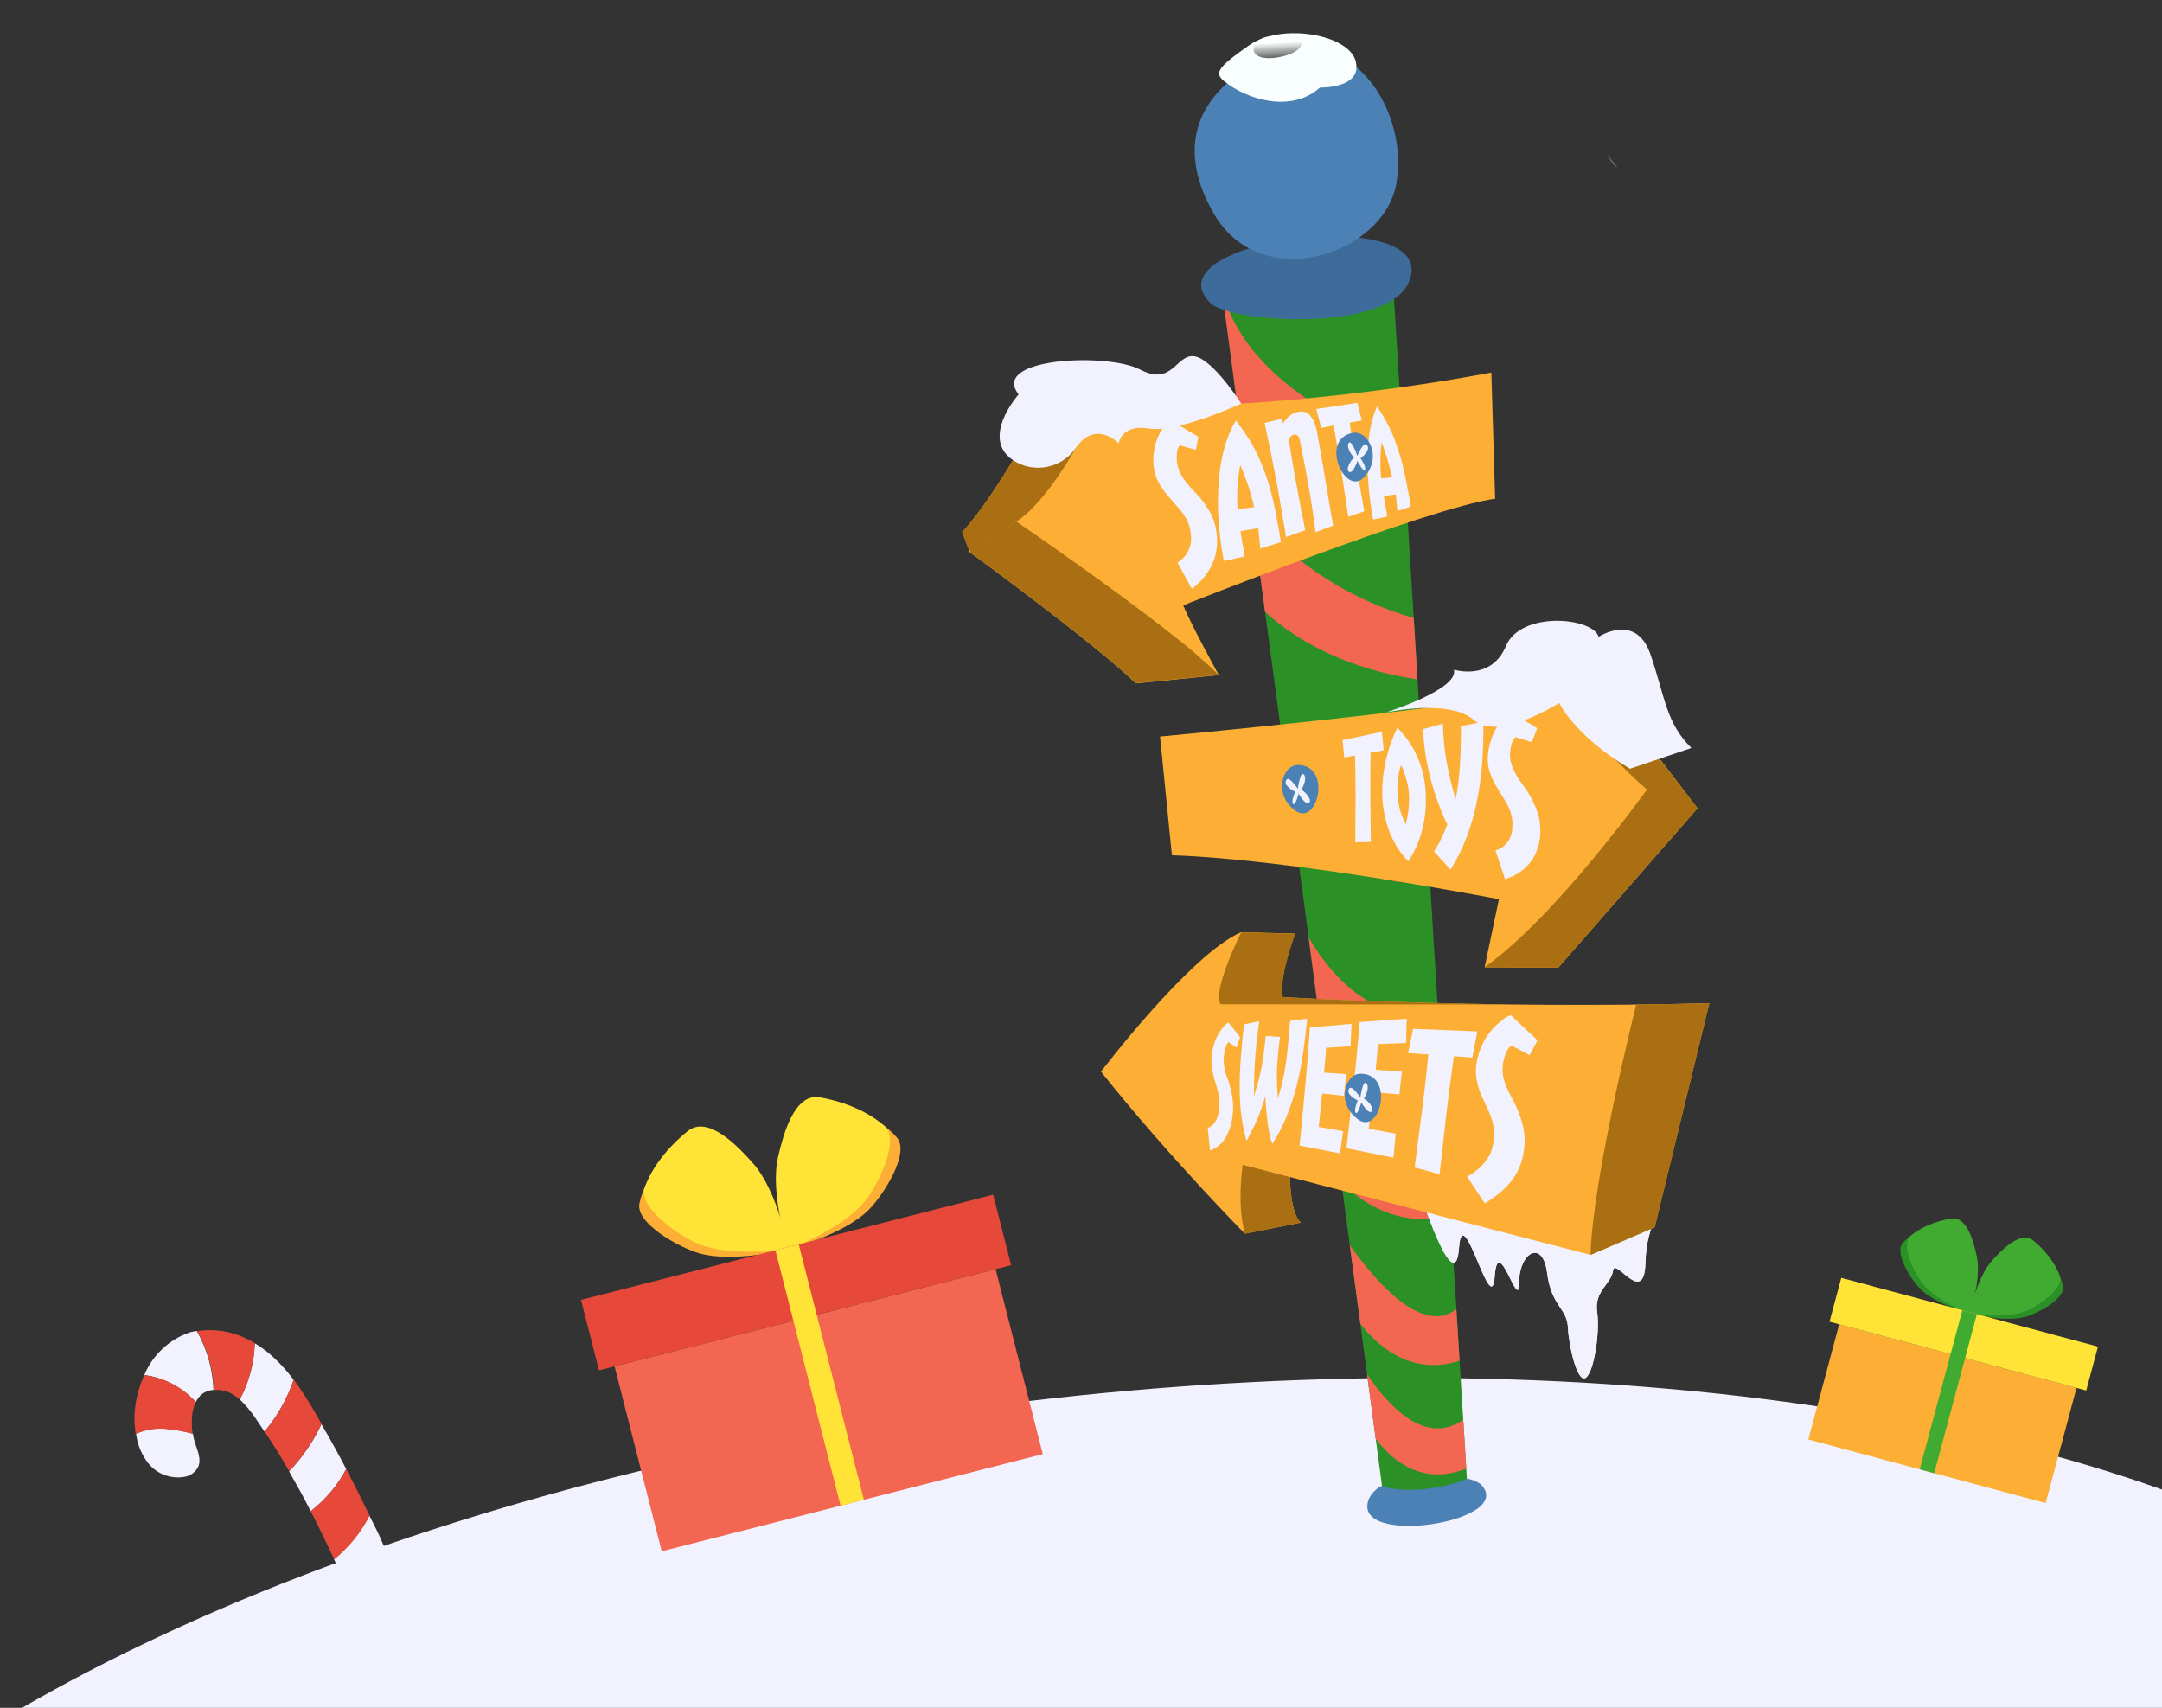 <svg width="238" height="188" viewBox="0 0 238 188" fill="none" xmlns="http://www.w3.org/2000/svg">
<rect x="0" y="0" width="238" height="188" fill="#333333" stroke="none"/>
<g clip-path="url(#clip0_301_136)">
<path d="M41.703 168.937L43.097 172.064C42.163 173.914 40.827 175.532 39.187 176.799L36.765 171.644C38.383 170.331 39.707 168.692 40.652 166.834C41.031 167.542 41.375 168.236 41.703 168.937Z" fill="#F2F2FF"/>
<path d="M45.538 177.305C46.423 178.961 47.166 180.689 47.757 182.471C48.289 184.446 45.424 186.541 43.654 185.209C43.268 184.869 42.962 184.448 42.758 183.976C42.4 183.316 42.074 182.643 41.744 181.981C43.18 180.824 44.374 179.395 45.257 177.775C45.355 177.629 45.446 177.467 45.538 177.305Z" fill="#F2F2FF"/>
<path d="M38.111 161.711C37.158 163.523 35.823 165.107 34.198 166.353C33.464 164.88 32.648 163.415 31.823 161.972C33.279 160.441 34.482 158.689 35.387 156.78C36.331 158.39 37.245 160.04 38.111 161.711Z" fill="#F2F2FF"/>
<path d="M15.882 151.371C16.337 150.277 17.019 149.292 17.883 148.482C18.746 147.671 19.772 147.052 20.892 146.666C21.144 146.601 21.399 146.549 21.657 146.51C22.79 148.494 23.423 150.724 23.501 153.008C23.004 153.031 22.529 153.217 22.149 153.539C21.899 153.765 21.699 154.041 21.56 154.349C20.084 152.709 18.07 151.653 15.882 151.371V151.371Z" fill="#F2F2FF"/>
<path d="M21.236 157.832C21.283 158.174 21.36 158.511 21.468 158.839C21.743 159.704 22.19 160.638 21.817 161.468C21.685 161.731 21.498 161.963 21.269 162.148C21.04 162.332 20.773 162.465 20.488 162.538C19.664 162.719 18.805 162.648 18.021 162.334C17.238 162.02 16.567 161.478 16.096 160.777C15.493 159.897 15.109 158.885 14.976 157.826C15.98 157.376 17.081 157.185 18.178 157.269C19.212 157.363 20.236 157.552 21.236 157.832V157.832Z" fill="#F2F2FF"/>
<path d="M28.05 147.867C28.497 148.136 28.927 148.432 29.337 148.754C30.463 149.671 31.467 150.727 32.326 151.898C31.616 153.981 30.527 155.915 29.114 157.601C28.735 157.026 28.361 156.439 27.962 155.882C27.508 155.222 26.984 154.613 26.401 154.064C27.415 152.151 27.979 150.032 28.05 147.867V147.867Z" fill="#F2F2FF"/>
<path d="M40.687 166.847C39.742 168.705 38.417 170.343 36.799 171.657C35.951 169.874 35.099 168.103 34.199 166.352C35.824 165.106 37.158 163.522 38.111 161.71C38.996 163.402 39.855 165.123 40.687 166.847Z" fill="#E64939"/>
<path d="M44.801 175.74C45.031 176.256 45.284 176.781 45.484 177.338C45.416 177.509 45.347 177.68 45.203 177.808C44.321 179.428 43.127 180.857 41.69 182.014C40.813 180.338 39.995 178.58 39.168 176.845C40.808 175.579 42.144 173.961 43.078 172.11C43.689 173.295 44.258 174.517 44.801 175.74Z" fill="#E64939"/>
<path d="M15.882 151.371C18.069 151.654 20.084 152.71 21.56 154.349C21.358 154.762 21.226 155.205 21.166 155.661C21.077 156.381 21.093 157.109 21.213 157.824C20.207 157.555 19.179 157.377 18.141 157.295C17.044 157.211 15.943 157.402 14.939 157.852C14.846 157.246 14.799 156.634 14.799 156.022C14.84 154.414 15.209 152.832 15.882 151.371V151.371Z" fill="#E64939"/>
<path d="M34.854 155.797C35.045 156.112 35.221 156.434 35.396 156.756C34.491 158.664 33.288 160.417 31.833 161.947C30.987 160.457 30.073 159.005 29.122 157.578C30.536 155.891 31.625 153.957 32.335 151.875C33.252 153.131 34.093 154.441 34.854 155.797V155.797Z" fill="#E64939"/>
<path d="M21.702 146.527C23.91 146.194 26.164 146.67 28.05 147.867C27.979 150.031 27.414 152.151 26.4 154.064C26.122 153.817 25.819 153.598 25.497 153.411C24.898 153.095 24.22 152.961 23.546 153.026C23.468 150.742 22.835 148.512 21.702 146.527V146.527Z" fill="#E64939"/>
<g clip-path="url(#clip1_301_136)">
<ellipse cx="122.261" cy="226.677" rx="164.363" ry="73.002" transform="rotate(-6.69 122.261 226.677)" fill="#F2F2FF"/>
</g>
<path d="M222.909 144.974C220.596 145.594 216.77 144.624 216.77 144.624C216.77 144.624 217.95 140.726 219.918 138.995C220.959 138.079 223.338 136.028 224.625 137.344C225.913 138.66 226.813 140.196 227.102 141.567C227.391 142.939 224.343 144.59 222.909 144.974Z" fill="#2B9126"/>
<path d="M222.957 144.344C220.725 145.202 216.82 144.636 216.82 144.636C216.82 144.636 217.576 140.634 219.346 138.706C220.283 137.686 222.427 135.397 223.847 136.572C225.267 137.746 226.326 139.181 226.76 140.516C227.194 141.851 224.342 143.812 222.957 144.344Z" fill="#40AB30"/>
<path d="M211.381 141.888C213.075 143.581 216.873 144.654 216.873 144.654C216.873 144.654 217.799 140.688 216.961 138.206C216.517 136.892 215.482 133.926 213.71 134.422C211.937 134.918 210.389 135.798 209.453 136.841C208.517 137.885 210.331 140.839 211.381 141.888Z" fill="#2B9126"/>
<path d="M211.654 141.319C213.158 143.178 216.823 144.641 216.823 144.641C216.823 144.641 218.169 140.797 217.6 138.242C217.299 136.89 216.586 133.835 214.769 134.143C212.952 134.45 211.318 135.163 210.275 136.102C209.232 137.041 210.721 140.166 211.654 141.319Z" fill="#40AB30"/>
<rect x="202.464" y="145.779" width="27.048" height="13.129" transform="rotate(15 202.464 145.779)" fill="#FCAF34"/>
<rect x="202.692" y="140.666" width="29.256" height="5.001" transform="rotate(15 202.692 140.666)" fill="#FFE336"/>
<rect x="217.62" y="144.663" width="18.13" height="1.656" transform="rotate(105 217.62 144.663)" fill="#40AB30"/>
<path style="mix-blend-mode:multiply" opacity="0.39" d="M176.933 16.939C177.129 17.552 177.518 18.084 178.041 18.455Z" fill="url(#paint0_linear_301_136)"/>
<path d="M134.363 30.724L152.536 166.553L161.655 165.642L153.207 28.841L134.363 30.724Z" fill="#2B9126"/>
<path d="M148.589 137.073L149.747 145.718C153.964 151.073 158.39 150.571 160.675 149.786L160.321 144.112C156.6 147.031 151.476 141.135 148.589 137.073Z" fill="#F26652"/>
<path d="M141.151 81.496L142.336 90.331C146.969 96.617 153.758 97.357 157.428 97.25L156.978 89.871C150.341 91.313 144.63 85.952 141.151 81.496Z" fill="#E64939"/>
<path d="M134.468 31.626L136.149 44.176C138.402 47.079 141.215 49.493 144.417 51.272C147.619 53.051 151.144 54.158 154.78 54.527L154.437 49.038C137.998 43.301 135.022 34.444 134.468 31.626Z" fill="#F26652"/>
<path d="M137.833 56.681L139.259 67.341C145.087 72.698 152.655 74.31 156.045 74.78L155.628 68.029C148.737 66.056 142.556 62.115 137.833 56.681V56.681Z" fill="#F26652"/>
<path d="M144.058 103.218L145.301 112.485C148.906 116.048 153.693 118.136 158.734 118.345L158.305 111.327C151.483 112.833 146.826 107.856 144.058 103.218Z" fill="#F26652"/>
<path d="M150.487 151.279L151.438 158.364C155.206 163.362 159.391 162.506 161.411 161.651L161.081 156.279C156.902 159.258 152.778 154.681 150.487 151.279Z" fill="#F26652"/>
<path d="M146.613 122.303L147.665 130.186C152.723 135.041 157.43 134.407 159.685 133.685L159.316 127.782C155.117 130.852 150.193 126.674 146.613 122.303Z" fill="#F26652"/>
<path d="M161.502 162.778C158.858 163.948 154.436 164.427 152.113 163.575C151.491 163.87 150.989 164.374 150.695 165.001C148.512 170.416 167.148 167.559 163.005 163.385C162.561 163.061 162.044 162.853 161.502 162.778V162.778Z" fill="#4B81B5"/>
<path d="M133.234 33.354C135.411 35.542 152.491 36.627 155.031 31.176C159.21 22.228 126.154 26.229 133.234 33.354Z" fill="#3E6C9A"/>
<path d="M141.018 5.804C133.443 8.476 128.456 14.639 133.648 23.564C138.839 32.489 152.362 28.042 153.724 20.163C155.087 12.283 148.961 2.999 141.018 5.804Z" fill="#4B81B5"/>
<path d="M134.779 8.952C137.365 11.032 142.209 12.427 145.303 9.638C145.303 9.638 149.976 9.765 149.25 6.771C148.524 3.778 141.091 2.486 137.526 4.973C133.96 7.46 133.666 8.054 134.779 8.952Z" fill="url(#paint1_linear_301_136)"/>
<path style="mix-blend-mode:screen" opacity="0.81" d="M139.647 4.026C137.567 4.278 137.021 6.85 140.548 6.334C144.075 5.818 144.558 3.431 139.647 4.026Z" fill="url(#paint2_linear_301_136)"/>
<path style="mix-blend-mode:multiply" opacity="0.42" d="M145.675 116.087C145.675 116.087 154 129.109 158.734 118.346C163.467 107.583 145.675 116.087 145.675 116.087Z" fill="url(#paint3_linear_301_136)"/>
<path d="M156.68 132.363C156.68 132.363 160.214 142.968 160.612 137.375C161.01 131.782 164.196 145.466 164.541 140.516C164.886 135.567 167.232 144.606 167.226 141.228C167.22 137.851 169.834 136.379 170.309 140.103C170.784 143.828 172.5 143.983 172.602 146.111C172.705 148.239 173.63 152.2 174.536 151.686C175.442 151.172 176.152 146.714 175.818 144.401C175.484 142.088 177.365 141.388 177.573 139.86C177.781 138.332 180.997 143.913 181.134 139.022C181.271 134.13 183.201 134.361 183.11 127.116C183.02 119.872 156.68 132.363 156.68 132.363Z" fill="#F2F2FF"/>
<path d="M156.68 132.363C156.68 132.363 160.214 142.968 160.612 137.375C161.01 131.782 164.196 145.466 164.541 140.516C164.886 135.567 167.232 144.606 167.226 141.228C167.22 137.851 169.834 136.379 170.309 140.103C170.784 143.828 172.5 143.983 172.602 146.111C172.705 148.239 173.63 152.2 174.536 151.686C175.442 151.172 176.152 146.714 175.818 144.401C175.484 142.088 177.365 141.388 177.573 139.86C177.781 138.332 180.997 143.913 181.134 139.022C181.271 134.13 183.201 134.361 183.11 127.116C183.02 119.872 156.68 132.363 156.68 132.363Z" fill="#F2F2FF"/>
<path d="M121.198 117.971C121.198 117.971 130.958 105.118 136.598 102.624L142.555 102.771C142.555 102.771 140.732 107.593 141.191 109.752C141.191 109.752 163.141 111.101 188.166 110.434L182.15 135.112L175.09 138.141L141.985 129.57C141.985 129.57 142.039 133.722 143.223 134.584L137.043 135.81C137.043 135.81 128.683 127.373 121.198 117.971Z" fill="#FCAF34"/>
<path d="M142.593 102.781L136.636 102.634C136.636 102.634 133.387 109.098 134.379 110.551L166.468 110.574C151.725 110.399 141.228 109.755 141.228 109.755C140.768 107.581 142.593 102.781 142.593 102.781Z" fill="#A96F12"/>
<path d="M141.993 129.569L136.801 128.232C136.801 128.232 136.126 132.531 137.043 135.81L143.223 134.584C142.048 133.736 141.993 129.569 141.993 129.569Z" fill="#A96F12"/>
<path d="M180.118 110.578C180.118 110.578 175.266 129.958 175.097 138.141L182.157 135.112L188.173 110.434C185.405 110.51 182.67 110.553 180.001 110.582L180.118 110.578Z" fill="#A96F12"/>
<path d="M136.524 114.183L136.106 115.309L135.221 114.707C135.067 114.91 134.955 115.144 134.892 115.393C134.81 115.685 134.753 115.984 134.724 116.286C134.688 116.587 134.692 116.891 134.733 117.191C134.766 117.461 134.817 117.729 134.887 117.992C134.956 118.245 135.04 118.489 135.121 118.711C135.202 118.933 135.294 119.191 135.362 119.429C135.495 119.907 135.6 120.392 135.677 120.883C135.756 121.43 135.767 121.985 135.709 122.535C135.655 123.449 135.405 124.341 134.976 125.147C134.581 125.845 133.954 126.379 133.205 126.653L132.955 124.154C133.17 124.087 133.365 123.968 133.524 123.808C133.676 123.643 133.803 123.458 133.904 123.257C134.003 123.047 134.077 122.825 134.125 122.597C134.168 122.37 134.205 122.143 134.227 121.926C134.26 121.603 134.258 121.277 134.218 120.954C134.18 120.615 134.114 120.278 134.022 119.949C133.934 119.654 133.854 119.365 133.767 119.084C133.68 118.803 133.607 118.521 133.541 118.23C133.474 117.934 133.43 117.633 133.407 117.331C133.356 116.998 133.339 116.661 133.358 116.326C133.392 115.983 133.454 115.644 133.544 115.312C133.638 114.932 133.766 114.561 133.927 114.205C134.091 113.863 134.291 113.539 134.523 113.24C134.704 112.958 134.951 112.727 135.243 112.566L136.524 114.183Z" fill="#F2F2FF"/>
<path d="M138.622 112.414C138.533 113.069 138.452 113.664 138.388 114.197C138.323 114.731 138.277 115.225 138.236 115.697C138.195 116.169 138.149 116.671 138.125 117.089C138.1 117.508 138.082 117.918 138.069 118.305C138.057 118.692 138.052 119.086 138.046 119.466C138.039 119.845 138.043 120.253 138.048 120.668C138.225 120.079 138.378 119.551 138.507 119.078C138.637 118.605 138.752 118.133 138.85 117.641C138.948 117.148 139.028 116.628 139.104 116.063C139.181 115.499 139.26 114.815 139.337 114.043L140.915 114.145C140.857 114.522 140.821 114.897 140.785 115.198C140.749 115.498 140.715 115.821 140.692 116.105C140.645 116.593 140.608 117.034 140.589 117.437C140.57 117.84 140.56 118.182 140.564 118.583C140.567 118.984 140.579 119.324 140.593 119.686C140.607 120.049 140.671 120.465 140.671 120.911C140.817 120.458 140.948 120 141.065 119.55C141.182 119.1 141.282 118.623 141.373 118.131C141.463 117.639 141.551 117.118 141.615 116.577C141.679 116.036 141.752 115.443 141.813 114.805C141.843 114.439 141.878 114.056 141.918 113.644C141.958 113.232 141.983 112.821 142.021 112.387L143.902 112.132C143.787 113.331 143.643 114.548 143.471 115.776C143.299 117.003 143.06 118.222 142.768 119.424C142.473 120.601 142.097 121.755 141.641 122.878C141.22 123.949 140.685 124.971 140.046 125.925C139.915 125.543 139.812 125.151 139.737 124.753C139.657 124.323 139.583 123.87 139.522 123.409C139.461 122.947 139.428 122.468 139.38 121.99C139.332 121.512 139.288 121.071 139.289 120.641C139.177 121.06 139.044 121.504 138.878 121.974C138.711 122.443 138.542 122.89 138.351 123.333C138.16 123.775 137.972 124.18 137.739 124.582C137.589 124.928 137.419 125.265 137.229 125.59C137.023 124.875 136.86 124.147 136.739 123.412C136.612 122.621 136.532 121.824 136.5 121.023C136.46 120.173 136.455 119.238 136.492 118.218C136.53 117.197 136.616 116.06 136.738 114.778C136.765 114.456 136.799 114.133 136.832 113.803C136.865 113.473 136.904 113.128 136.949 112.767L138.622 112.414Z" fill="#F2F2FF"/>
<path d="M145.174 124.054L147.85 124.529L147.512 126.969L143.06 126.107C143.117 125.5 143.175 124.893 143.239 124.285C143.303 123.677 143.366 123.047 143.426 122.395C143.572 120.861 143.712 119.315 143.846 117.758C143.98 116.2 144.097 114.649 144.198 113.105L148.782 112.706L148.676 115.181L145.982 115.339C145.955 115.797 145.924 116.231 145.891 116.64C145.852 117.06 145.812 117.539 145.755 118.079L148.18 118.245L147.947 120.63L145.544 120.38L145.174 124.054Z" fill="#F2F2FF"/>
<path d="M150.679 124.247L153.643 124.805L153.391 127.443L148.229 126.4C148.49 124.102 148.751 121.799 149.011 119.491C149.271 117.184 149.493 114.855 149.675 112.506L154.852 112.144L154.794 114.808L151.699 114.932C151.662 115.373 151.618 115.816 151.582 116.265C151.546 116.714 151.492 117.209 151.437 117.764L154.322 117.973L154.05 120.48L151.153 120.22L150.679 124.247Z" fill="#F2F2FF"/>
<path d="M155.552 113.254L162.626 113.542L162.082 116.425L160.05 116.272C159.881 117.462 159.735 118.575 159.597 119.621C159.458 120.667 159.326 121.705 159.207 122.726L158.864 125.849L158.468 129.252L155.73 128.523C155.886 127.364 156.027 126.266 156.144 125.304C156.262 124.342 156.404 123.333 156.528 122.363C156.652 121.393 156.767 120.409 156.887 119.402C157.008 118.395 157.118 117.285 157.233 116.078L155.009 115.929L155.552 113.254Z" fill="#F2F2FF"/>
<path d="M169.254 114.513L168.387 116.152L166.366 115.084C166.066 115.342 165.844 115.681 165.727 116.061C165.572 116.469 165.471 116.896 165.427 117.331C165.382 117.76 165.405 118.194 165.497 118.616C165.586 119.008 165.713 119.391 165.876 119.758C166.037 120.121 166.212 120.467 166.41 120.826C166.607 121.185 166.782 121.531 166.943 121.887C167.251 122.581 167.496 123.302 167.673 124.041C167.838 124.767 167.883 125.515 167.806 126.255C167.75 126.891 167.618 127.517 167.411 128.121C167.21 128.69 166.934 129.229 166.592 129.724C166.211 130.259 165.764 130.742 165.263 131.164C164.694 131.646 164.09 132.085 163.458 132.48L161.499 129.528C161.995 129.259 162.456 128.931 162.874 128.552C163.218 128.245 163.52 127.892 163.771 127.504C163.987 127.168 164.151 126.802 164.259 126.416C164.353 126.059 164.42 125.695 164.459 125.327C164.517 124.804 164.484 124.275 164.362 123.763C164.261 123.325 164.122 122.897 163.947 122.483C163.763 122.048 163.575 121.636 163.38 121.233C163.184 120.842 163.011 120.441 162.862 120.03C162.718 119.623 162.61 119.204 162.538 118.778C162.459 118.313 162.447 117.839 162.501 117.371C162.55 116.892 162.649 116.419 162.794 115.961C162.968 115.422 163.195 114.901 163.471 114.408C163.634 114.128 163.819 113.861 164.025 113.61C164.24 113.333 164.478 113.073 164.735 112.834C164.981 112.598 165.242 112.379 165.516 112.177C165.755 111.997 166.018 111.853 166.298 111.75L169.254 114.513Z" fill="#F2F2FF"/>
<path d="M149.743 118.2C148.046 118.229 147.034 121.441 149.51 123.235C151.987 125.029 153.56 118.153 149.743 118.2Z" fill="#4B81B5"/>
<path d="M150.151 120.951C150.151 120.951 150.844 119.783 150.439 119.267C150.034 118.75 149.755 120.82 149.755 120.82C149.755 120.82 148.891 119.54 148.596 119.763C148.302 119.985 148.276 120.537 149.472 121.16C149.472 121.16 149.005 122.157 149.236 122.483C149.468 122.809 149.86 121.359 149.86 121.359C149.86 121.359 150.595 122.674 150.984 122.367C151.374 122.061 150.547 121.082 150.151 120.951Z" fill="#F2F2FF"/>
<path d="M122.312 41.767L115.891 43.017C115.891 43.017 109.768 54.535 105.929 58.557L106.756 60.798C106.756 60.798 120.349 70.688 125.044 75.23L134.171 74.318C134.171 74.318 131.056 68.638 130.252 66.639C130.252 66.639 157.294 55.875 164.589 54.901L164.173 41.007C164.173 41.007 143.377 45.164 123.211 44.729L122.312 41.767Z" fill="#FCAF34"/>
<path d="M128.829 69.707C121.827 64.185 111.873 57.407 111.873 57.407C111.873 57.407 108.369 60.363 106.754 60.776C106.754 60.776 120.347 70.666 125.042 75.208L134.169 74.296C132.479 72.663 130.696 71.131 128.829 69.707V69.707Z" fill="#A96F12"/>
<path d="M111.875 57.428C116.994 54.051 122.312 41.767 122.312 41.767L115.891 43.017C115.891 43.017 109.768 54.535 105.929 58.557C105.929 58.557 106.675 60.96 107.113 60.96C107.674 61.667 107.988 60.523 108.864 59.647C110.614 58.772 110.319 58.557 111.875 57.428Z" fill="#A96F12"/>
<path d="M131.91 48.077L131.649 49.521L129.861 49.016C129.665 49.292 129.557 49.621 129.55 49.961C129.518 50.35 129.538 50.743 129.608 51.128C129.686 51.516 129.82 51.89 130.006 52.239C130.185 52.566 130.393 52.876 130.629 53.164C130.855 53.447 131.096 53.718 131.35 53.975C131.604 54.232 131.835 54.484 132.059 54.736C132.461 55.233 132.828 55.757 133.159 56.304C133.496 56.895 133.73 57.539 133.85 58.21C134.084 59.365 134.011 60.561 133.636 61.676C133.136 62.934 132.289 64.021 131.196 64.808L129.62 61.929C129.975 61.712 130.286 61.429 130.538 61.095C130.74 60.814 130.893 60.5 130.99 60.166C131.082 59.862 131.125 59.544 131.116 59.225C131.109 58.927 131.079 58.63 131.028 58.336C130.95 57.922 130.809 57.523 130.608 57.153C130.386 56.745 130.121 56.364 129.816 56.014C129.534 55.694 129.252 55.373 128.985 55.058C128.718 54.743 128.427 54.416 128.151 54.08C127.899 53.732 127.675 53.365 127.481 52.981C127.28 52.572 127.135 52.137 127.05 51.688C126.97 51.23 126.946 50.763 126.978 50.299C127 49.771 127.089 49.249 127.242 48.743C127.389 48.243 127.607 47.766 127.888 47.328C128.15 46.908 128.521 46.568 128.961 46.344L131.91 48.077Z" fill="#F2F2FF"/>
<path d="M138.742 60.386C138.702 59.982 138.664 59.6 138.626 59.225C138.589 58.85 138.553 58.49 138.519 58.152L136.554 58.459C136.588 58.79 136.665 59.124 136.715 59.475C136.765 59.827 136.839 60.205 136.909 60.532C136.921 60.65 136.932 60.768 136.944 60.885C136.956 61.003 136.968 61.128 137.025 61.256L134.718 61.746C134.413 60.148 134.215 58.53 134.124 56.906C134.046 55.485 134.068 54.061 134.192 52.645C134.298 51.441 134.516 50.251 134.845 49.09C135.129 48.114 135.53 47.176 136.039 46.298C136.558 46.947 137.041 47.625 137.486 48.329C137.945 49.069 138.35 49.843 138.696 50.643C139.09 51.548 139.429 52.476 139.71 53.422C140.003 54.432 140.281 55.593 140.524 56.845C140.568 57.294 140.687 57.742 140.77 58.209C140.854 58.676 140.933 59.173 141.005 59.67L138.742 60.386ZM136.535 51.185C136.216 52.79 136.12 54.431 136.249 56.062L138.059 55.829C137.873 54.989 137.643 54.16 137.369 53.344C137.12 52.619 136.841 51.897 136.535 51.185Z" fill="#F2F2FF"/>
<path d="M141.128 46.094L141.262 46.623C141.458 46.248 141.742 45.926 142.089 45.686C142.387 45.475 142.734 45.346 143.097 45.311C143.268 45.297 143.44 45.307 143.608 45.341C143.806 45.394 143.987 45.499 144.131 45.645C144.329 45.847 144.489 46.083 144.606 46.34C144.787 46.737 144.915 47.156 144.988 47.587C145.127 48.315 145.259 49.044 145.412 49.92C145.566 50.796 145.702 51.643 145.852 52.549C146.001 53.455 146.151 54.36 146.308 55.273C146.465 56.185 146.61 57.046 146.758 57.863L144.82 58.584C144.753 57.908 144.647 57.213 144.539 56.504C144.431 55.794 144.319 55.041 144.199 54.355C144.079 53.669 143.955 52.946 143.828 52.261C143.7 51.576 143.576 50.92 143.463 50.3C143.393 49.973 143.332 49.653 143.264 49.34C143.196 49.028 143.144 48.729 143.087 48.452C143.07 48.258 142.983 48.077 142.844 47.942C142.795 47.9 142.739 47.867 142.677 47.848C142.616 47.829 142.551 47.822 142.487 47.829C142.335 47.858 142.195 47.934 142.089 48.047C142.029 48.107 141.981 48.178 141.948 48.256C141.916 48.335 141.899 48.419 141.899 48.504C142.057 49.572 142.249 50.756 142.481 52.047C142.713 53.338 142.952 54.62 143.198 55.903C143.241 56.336 143.363 56.747 143.448 57.154C143.533 57.562 143.61 57.962 143.687 58.363L141.553 59.118C141.48 58.383 141.326 57.656 141.22 57.036C141.114 56.415 141.008 55.795 140.913 55.218C140.819 54.641 140.721 54.101 140.625 53.583L140.339 52.053C140.172 51.193 140.005 50.327 139.823 49.461C139.641 48.596 139.439 47.614 139.215 46.552L141.128 46.094Z" fill="#F2F2FF"/>
<path d="M144.894 45.027L149.421 44.352L149.915 46.278L148.586 46.529C148.673 47.404 148.83 48.235 148.953 49.032C149.077 49.828 149.207 50.61 149.336 51.384C149.465 52.158 149.603 52.953 149.742 53.756C149.881 54.559 150.023 55.391 150.179 56.282L148.427 56.88C148.286 55.981 148.157 55.132 148.038 54.313C147.919 53.493 147.794 52.681 147.67 51.877C147.545 51.073 147.405 50.263 147.264 49.438C147.123 48.613 146.97 47.752 146.806 46.848L145.448 47.103L144.894 45.027Z" fill="#F2F2FF"/>
<path d="M153.834 56.244C153.802 55.92 153.77 55.604 153.739 55.295C153.709 54.994 153.68 54.7 153.652 54.421L152.337 54.597C152.364 54.868 152.428 55.144 152.479 55.429C152.529 55.713 152.535 55.995 152.631 56.29C152.641 56.385 152.65 56.481 152.66 56.576C152.669 56.672 152.679 56.775 152.69 56.878L151.16 57.186C150.915 55.89 150.74 54.582 150.636 53.267C150.544 52.128 150.519 50.986 150.559 49.844C150.59 48.883 150.702 47.925 150.891 46.983C151.041 46.211 151.274 45.458 151.587 44.738C151.95 45.271 152.293 45.83 152.616 46.417C152.95 47.034 153.245 47.672 153.499 48.326C153.769 49.041 154.018 49.759 154.251 50.619C154.484 51.479 154.693 52.394 154.893 53.435C154.93 53.803 155.032 54.164 155.101 54.558C155.17 54.952 155.239 55.346 155.303 55.77L153.834 56.244ZM152.088 48.719C151.924 50.026 151.908 51.348 152.04 52.659L153.25 52.538C153.082 51.812 152.899 51.088 152.716 50.505C152.532 49.922 152.337 49.296 152.11 48.717L152.088 48.719Z" fill="#F2F2FF"/>
<path d="M148.934 47.652C150.596 47.345 152.227 50.33 150.158 52.541C148.09 54.753 145.165 48.326 148.934 47.652Z" fill="#4B81B5"/>
<path d="M149.068 50.393C149.068 50.393 148.15 49.386 148.445 48.8C148.739 48.213 149.423 50.187 149.423 50.187C149.423 50.187 150.016 48.761 150.356 48.92C150.696 49.079 150.823 49.616 149.774 50.463C149.774 50.463 150.422 51.349 150.267 51.713C150.112 52.078 149.433 50.735 149.433 50.735C149.433 50.735 148.973 52.169 148.523 51.947C148.074 51.724 148.705 50.6 149.068 50.393Z" fill="#F2F2FF"/>
<path d="M111.5 50.65C112.61 51.384 113.96 51.651 115.261 51.393C116.562 51.135 117.71 50.374 118.46 49.271C120.608 46.161 123.154 48.802 123.154 48.802C123.154 48.802 123.426 46.659 126.489 47.177C129.552 47.695 136.64 44.426 136.64 44.426C136.64 44.426 133.5 39.5 131.474 39.225C129.449 38.95 129.099 42.573 125.524 40.688C121.949 38.803 108.952 39.374 112.132 43.415C112.132 43.415 107.889 48.182 111.5 50.65Z" fill="#F2F2FF"/>
<path d="M186.874 88.975L171.538 106.522L163.435 106.477L165.006 98.985C165.006 98.985 142.264 94.576 129.006 94.148L127.7 81.079C127.7 81.079 162.766 77.82 167.565 76.115L168.117 71.91L174.096 72.285" fill="#FCAF34"/>
<path d="M173.961 72.287L167.982 71.912C167.982 71.912 175.491 81.991 181.401 87.002C181.901 87.502 186.197 89.064 186.901 89.002" fill="#A96F12"/>
<path d="M163.413 106.479L171.517 106.523L186.852 88.977C184.932 88.544 183.093 87.803 181.405 86.781C181.405 86.781 171.25 100.981 163.413 106.479Z" fill="#A96F12"/>
<path d="M147.795 81.476L152.121 80.561L152.325 82.597L150.879 82.861C150.864 83.746 150.853 84.593 150.852 85.395C150.851 86.197 150.849 86.984 150.854 87.771C150.859 88.557 150.871 89.343 150.877 90.144C150.884 90.945 150.902 91.79 150.91 92.68L149.191 92.718C149.195 91.879 149.203 91.069 149.206 90.296C149.21 89.524 149.222 88.758 149.226 87.985C149.23 87.213 149.219 86.442 149.214 85.655C149.209 84.869 149.184 84.032 149.164 83.166L147.979 83.388L147.795 81.476Z" fill="#F2F2FF"/>
<path d="M153.814 80.11C154.304 80.592 154.744 81.122 155.128 81.693C155.52 82.276 155.854 82.897 156.123 83.546C156.396 84.207 156.605 84.892 156.747 85.593C156.881 86.303 156.953 87.024 156.962 87.746C157.002 89.014 156.853 90.28 156.52 91.503C156.208 92.681 155.702 93.798 155.025 94.808C154.098 93.856 153.382 92.718 152.924 91.469C152.455 90.199 152.197 88.86 152.16 87.506C152.137 86.27 152.261 85.037 152.529 83.831C152.814 82.545 153.245 81.296 153.814 80.11V80.11ZM154.226 84.234C154.069 84.707 153.96 85.196 153.9 85.692C153.752 86.805 153.815 87.938 154.086 89.029C154.237 89.626 154.461 90.202 154.751 90.744C155.012 89.764 155.136 88.752 155.121 87.737C155.104 87.132 155.017 86.53 154.86 85.945C154.71 85.355 154.502 84.781 154.24 84.232L154.226 84.234Z" fill="#F2F2FF"/>
<path d="M158.841 79.66C158.87 81.139 159.017 82.614 159.282 84.07C159.535 85.391 159.857 86.697 160.247 87.983C160.472 86.823 160.623 85.65 160.699 84.471C160.796 83.08 160.836 81.569 160.82 79.937L163.29 79.453C163.318 81.061 163.267 82.611 163.151 84.107C163.041 85.555 162.838 86.993 162.543 88.414C162.267 89.742 161.882 91.044 161.394 92.308C160.935 93.503 160.361 94.649 159.682 95.731L157.854 93.724C157.989 93.532 158.123 93.318 158.261 93.081C158.399 92.845 158.536 92.594 158.661 92.299C158.786 92.004 158.917 91.761 159.032 91.519L159.324 90.748C158.966 90.041 158.637 89.257 158.36 88.476C158.053 87.67 157.787 86.849 157.562 86.016C157.323 85.164 157.129 84.263 156.961 83.315C156.804 82.304 156.702 81.286 156.656 80.264L158.841 79.66Z" fill="#F2F2FF"/>
<path d="M169.214 80.159L168.632 81.703L166.816 81.141C166.58 81.414 166.42 81.745 166.352 82.101C166.259 82.486 166.216 82.882 166.227 83.279C166.251 83.676 166.342 84.066 166.497 84.433C166.626 84.777 166.784 85.109 166.972 85.425C167.16 85.737 167.364 86.039 167.585 86.329C167.806 86.626 168.012 86.924 168.204 87.217C168.554 87.801 168.861 88.411 169.122 89.041C169.395 89.721 169.543 90.446 169.557 91.18C169.625 92.397 169.319 93.605 168.68 94.638C167.954 95.678 166.892 96.43 165.675 96.765L164.624 93.618C164.982 93.519 165.314 93.341 165.596 93.098C165.833 92.886 166.029 92.632 166.176 92.349C166.314 92.075 166.406 91.78 166.45 91.476C166.485 91.183 166.499 90.889 166.494 90.595C166.481 90.173 166.405 89.755 166.267 89.356C166.115 88.919 165.916 88.501 165.672 88.108L165.015 87.06C164.797 86.725 164.598 86.378 164.418 86.021C164.241 85.668 164.093 85.3 163.976 84.922C163.855 84.516 163.788 84.096 163.778 83.672C163.773 83.229 163.815 82.787 163.904 82.353C164.004 81.843 164.157 81.345 164.359 80.867C164.57 80.37 164.84 79.899 165.161 79.466C165.48 79.033 165.886 78.674 166.352 78.411L169.214 80.159Z" fill="#F2F2FF"/>
<path d="M142.841 84.213C141.15 84.233 140.143 87.489 142.608 89.248C145.073 91.006 146.674 84.186 142.841 84.213Z" fill="#4B81B5"/>
<path d="M143.255 86.956C143.255 86.956 143.956 85.787 143.551 85.278C143.147 84.769 142.867 86.832 142.867 86.832C142.867 86.832 142.002 85.544 141.701 85.768C141.399 85.991 141.38 86.542 142.577 87.165C142.577 87.165 142.117 88.168 142.341 88.488C142.564 88.807 142.965 87.371 142.965 87.371C142.965 87.371 143.7 88.686 144.097 88.379C144.493 88.072 143.652 87.095 143.255 86.956Z" fill="#F2F2FF"/>
<path d="M179.437 84.625C173.358 81.038 171.638 77.379 171.638 77.379C171.638 77.379 164.954 81.67 162.255 79.266C159.556 76.864 152.513 78.443 152.513 78.443C152.513 78.443 160.631 75.902 160.052 73.718C160.052 73.718 164.15 75.016 165.778 71.119C167.406 67.222 175.311 67.939 175.984 70.099C175.984 70.099 180.081 67.411 181.672 71.989C183.263 76.566 183.362 79.548 186.196 82.339" fill="#F2F2FF"/>
<path d="M95.547 133.261C92.803 135.937 86.704 137.582 86.704 137.582C86.704 137.582 85.297 131.217 86.687 127.26C87.423 125.166 89.135 120.439 91.963 121.267C94.791 122.094 97.251 123.532 98.729 125.22C100.207 126.908 97.248 131.601 95.547 133.261Z" fill="#FCAF34"/>
<path d="M95.122 132.344C92.678 135.29 86.785 137.562 86.785 137.562C86.785 137.562 84.704 131.384 85.664 127.306C86.172 125.148 87.37 120.273 90.273 120.8C93.175 121.327 95.777 122.498 97.428 124.022C99.08 125.545 96.637 130.517 95.122 132.344Z" fill="#FFE336"/>
<path d="M77.041 137.985C80.731 139.02 86.873 137.542 86.873 137.542C86.873 137.542 85.058 131.281 81.942 128.473C80.293 126.987 76.526 123.659 74.44 125.74C72.355 127.821 70.884 130.262 70.395 132.452C69.907 134.642 74.753 137.343 77.041 137.985Z" fill="#FCAF34"/>
<path d="M76.975 136.977C80.531 138.392 86.793 137.562 86.793 137.562C86.793 137.562 85.659 131.142 82.863 128.023C81.383 126.372 77.995 122.667 75.7 124.52C73.405 126.374 71.682 128.649 70.963 130.777C70.243 132.905 74.769 136.099 76.975 136.977Z" fill="#FFE336"/>
<rect x="67.65" y="150.412" width="43.291" height="21.013" transform="rotate(-14.314 67.65 150.412)" fill="#F26652"/>
<rect x="63.959" y="143.094" width="46.825" height="8.005" transform="rotate(-14.314 63.959 143.094)" fill="#E64939"/>
<rect x="87.926" y="136.979" width="29.018" height="2.65" transform="rotate(75.686 87.926 136.979)" fill="#FFE336"/>
</g>
<defs>
<linearGradient id="paint0_linear_301_136" x1="177.931" y1="16.838" x2="176.867" y2="16.944" gradientUnits="userSpaceOnUse">
<stop offset="0.24" stop-color="#F2F6FC"/>
<stop offset="0.26" stop-color="#ECF2FB"/>
<stop offset="0.62" stop-color="#96B7EA"/>
<stop offset="0.88" stop-color="#6191DF"/>
<stop offset="1" stop-color="#4C83DB"/>
</linearGradient>
<linearGradient id="paint1_linear_301_136" x1="9223.92" y1="1751.18" x2="9238.38" y2="1827.04" gradientUnits="userSpaceOnUse">
<stop stop-color="#F9FFFF"/>
<stop offset="0.27" stop-color="#D0EDFF"/>
<stop offset="0.6" stop-color="#A3DBFF"/>
<stop offset="0.85" stop-color="#88CFFF"/>
<stop offset="1" stop-color="#7ECBFF"/>
</linearGradient>
<linearGradient id="paint2_linear_301_136" x1="140.649" y1="4.694" x2="140.828" y2="8.078" gradientUnits="userSpaceOnUse">
<stop stop-color="white"/>
<stop offset="0.23" stop-color="#A1A1A1"/>
<stop offset="0.46" stop-color="#4B4B4B"/>
<stop offset="0.62" stop-color="#151515"/>
<stop offset="0.69"/>
</linearGradient>
<linearGradient id="paint3_linear_301_136" x1="8745.76" y1="4172.39" x2="8733.67" y2="4051.38" gradientUnits="userSpaceOnUse">
<stop stop-color="#900040"/>
<stop offset="0.27" stop-color="#910242"/>
<stop offset="0.41" stop-color="#940A48"/>
<stop offset="0.51" stop-color="#9A1752"/>
<stop offset="0.61" stop-color="#A22A60"/>
<stop offset="0.69" stop-color="#AD4372"/>
<stop offset="0.76" stop-color="#BA6189"/>
<stop offset="0.83" stop-color="#CA86A4"/>
<stop offset="0.9" stop-color="#DCAFC3"/>
<stop offset="0.96" stop-color="#F0DDE6"/>
<stop offset="1" stop-color="white"/>
</linearGradient>
<clipPath id="clip0_301_136">
<rect width="238" height="188" fill="white"/>
</clipPath>
<clipPath id="clip1_301_136">
<rect width="427" height="91" fill="white" transform="translate(-189 97)"/>
</clipPath>
</defs>
</svg>
